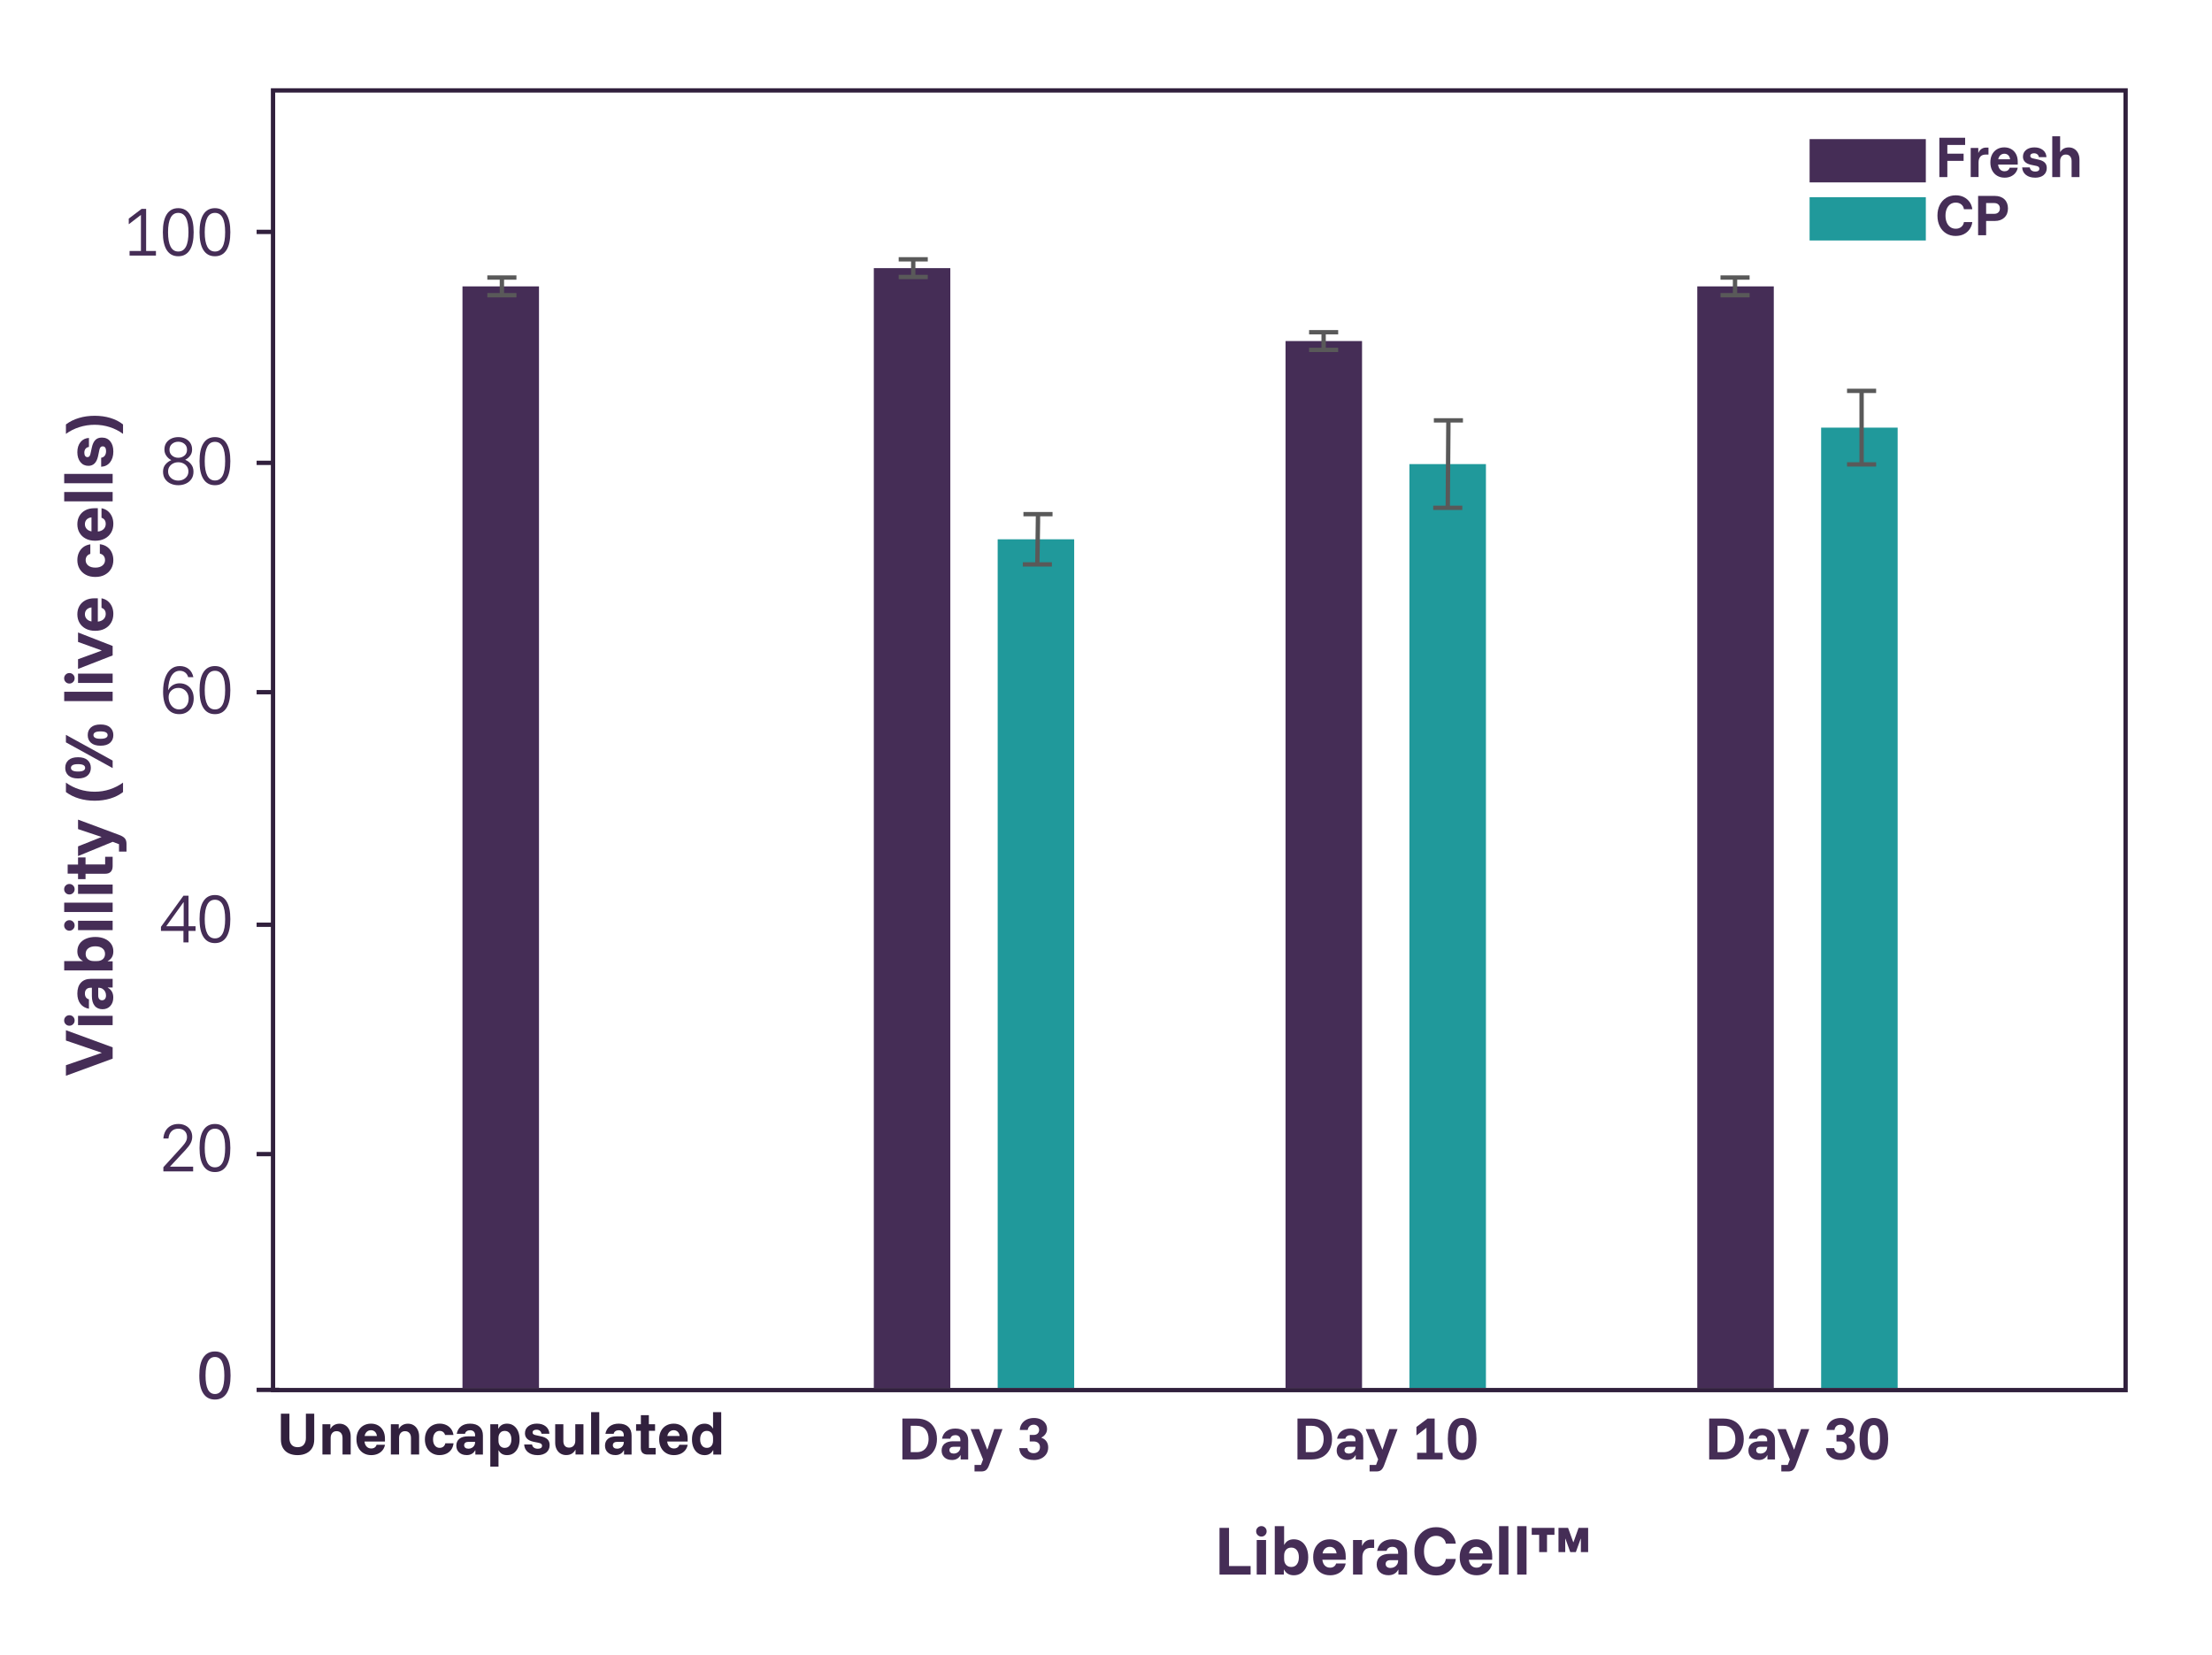 <?xml version="1.0" encoding="UTF-8"?>
<svg id="Artwork" xmlns="http://www.w3.org/2000/svg" viewBox="0 0 767 574">
  <defs>
    <style>
      .cls-1 {
        fill: #595959;
      }

      .cls-2 {
        fill: #452d56;
      }

      .cls-3 {
        fill: #20999b;
      }

      .cls-4 {
        fill: #31203d;
      }
    </style>
  </defs>
  <rect class="cls-2" x="160.36" y="99.33" width="26.53" height="382.04"/>
  <rect class="cls-2" x="302.99" y="93" width="26.53" height="388.37"/>
  <rect class="cls-3" x="345.94" y="187.05" width="26.53" height="294.33"/>
  <rect class="cls-2" x="445.75" y="118.29" width="26.53" height="363.08"/>
  <rect class="cls-3" x="488.71" y="160.97" width="26.53" height="320.4"/>
  <rect class="cls-2" x="588.52" y="99.33" width="26.53" height="382.04"/>
  <rect class="cls-3" x="631.47" y="148.32" width="26.53" height="333.05"/>
  <g id="Layer_5" data-name="Layer 5">
    <g>
      <rect class="cls-1" x="644.75" y="135.57" width="1.5" height="25.5"/>
      <rect class="cls-1" x="640.45" y="160.32" width="10.09" height="1.5"/>
      <rect class="cls-1" x="640.45" y="134.82" width="10.09" height="1.5"/>
    </g>
    <g>
      <polygon class="cls-1" points="502.75 176.14 501.25 176.13 501.47 145.8 502.97 145.8 502.97 148.56 502.75 176.14"/>
      <rect class="cls-1" x="496.96" y="175.38" width="10.09" height="1.5"/>
      <rect class="cls-1" x="497.18" y="145.05" width="10.09" height="1.5"/>
    </g>
    <g>
      <polygon class="cls-1" points="360.44 195.77 358.94 195.75 359.17 178.33 360.67 178.33 360.67 181.09 360.44 195.77"/>
      <rect class="cls-1" x="354.65" y="195.01" width="10.09" height="1.5"/>
      <rect class="cls-1" x="354.87" y="177.58" width="10.09" height="1.5"/>
    </g>
    <g>
      <rect class="cls-1" x="600.86" y="96.26" width="1.5" height="6.13"/>
      <rect class="cls-1" x="596.57" y="101.64" width="10.09" height="1.5"/>
      <rect class="cls-1" x="596.57" y="95.51" width="10.09" height="1.5"/>
    </g>
    <g>
      <rect class="cls-1" x="458.21" y="115.23" width="1.5" height="6.13"/>
      <rect class="cls-1" x="453.92" y="120.61" width="10.09" height="1.5"/>
      <rect class="cls-1" x="453.92" y="114.48" width="10.09" height="1.5"/>
    </g>
    <g>
      <rect class="cls-1" x="315.91" y="89.94" width="1.5" height="6.13"/>
      <rect class="cls-1" x="311.61" y="95.32" width="10.09" height="1.5"/>
      <rect class="cls-1" x="311.61" y="89.19" width="10.09" height="1.5"/>
    </g>
    <g>
      <rect class="cls-1" x="173.28" y="96.26" width="1.5" height="6.13"/>
      <rect class="cls-1" x="168.98" y="101.64" width="10.09" height="1.5"/>
      <rect class="cls-1" x="168.98" y="95.51" width="10.09" height="1.5"/>
    </g>
    <rect class="cls-4" x="88.98" y="79.68" width="5.31" height="1.5"/>
    <rect class="cls-4" x="88.98" y="159.78" width="5.31" height="1.5"/>
    <rect class="cls-4" x="88.98" y="239.33" width="5.31" height="1.5"/>
    <rect class="cls-4" x="88.98" y="319.99" width="5.31" height="1.5"/>
    <rect class="cls-4" x="88.98" y="399.54" width="5.31" height="1.5"/>
    <rect class="cls-4" x="88.98" y="481.32" width="7.84" height="1.5"/>
  </g>
  <g>
    <path class="cls-2" d="M44.93,88.64v-1.6h3.94v-12.5l-4.14,3.18h-.08v-1.9l4.46-3.38h1.56v14.6h3.4v1.6h-9.14Z"/>
    <path class="cls-2" d="M61.81,88.88c-1.75,0-3.07-.71-3.98-2.12-.91-1.41-1.36-3.49-1.36-6.22s.45-4.81,1.36-6.22c.91-1.41,2.23-2.12,3.98-2.12s3.07.71,3.98,2.12c.91,1.41,1.36,3.49,1.36,6.22s-.45,4.81-1.36,6.22c-.91,1.41-2.23,2.12-3.98,2.12ZM61.81,87.24c1.19,0,2.07-.56,2.66-1.68.59-1.12.88-2.79.88-5.02s-.29-3.9-.88-5.02-1.47-1.68-2.66-1.68-2.06.56-2.65,1.68-.89,2.79-.89,5.02.3,3.9.89,5.02c.59,1.12,1.48,1.68,2.65,1.68Z"/>
    <path class="cls-2" d="M74.53,88.88c-1.75,0-3.07-.71-3.98-2.12-.91-1.41-1.36-3.49-1.36-6.22s.45-4.81,1.36-6.22c.91-1.41,2.23-2.12,3.98-2.12s3.07.71,3.98,2.12c.91,1.41,1.36,3.49,1.36,6.22s-.45,4.81-1.36,6.22c-.91,1.41-2.23,2.12-3.98,2.12ZM74.53,87.24c1.19,0,2.07-.56,2.66-1.68.59-1.12.88-2.79.88-5.02s-.29-3.9-.88-5.02-1.47-1.68-2.66-1.68-2.06.56-2.65,1.68-.89,2.79-.89,5.02.3,3.9.89,5.02c.59,1.12,1.48,1.68,2.65,1.68Z"/>
  </g>
  <g>
    <path class="cls-2" d="M61.81,168.29c-.95,0-1.82-.18-2.62-.54-.8-.36-1.44-.89-1.93-1.59s-.73-1.56-.73-2.57.29-1.87.86-2.53,1.23-1.14,1.96-1.43v-.08c-.63-.29-1.17-.77-1.64-1.42s-.7-1.39-.7-2.2c0-.92.22-1.7.65-2.34.43-.64,1.01-1.13,1.74-1.47.73-.34,1.53-.51,2.41-.51s1.7.17,2.42.51c.72.34,1.3.83,1.73,1.47.43.64.65,1.42.65,2.34,0,.81-.23,1.53-.7,2.14-.47.61-1.01,1.07-1.64,1.36v.08c.75.29,1.4.79,1.97,1.49.57.7.85,1.56.85,2.59s-.24,1.87-.73,2.57-1.13,1.23-1.93,1.59c-.8.36-1.67.54-2.62.54ZM61.81,166.69c.63,0,1.21-.13,1.74-.39.53-.26.96-.63,1.29-1.11.33-.48.49-1.04.49-1.68s-.16-1.22-.49-1.69c-.33-.47-.76-.84-1.29-1.1-.53-.26-1.11-.39-1.74-.39s-1.21.13-1.74.39c-.53.26-.96.63-1.29,1.1-.33.47-.49,1.04-.49,1.69s.16,1.2.49,1.68c.33.48.76.85,1.29,1.11.53.26,1.11.39,1.74.39ZM61.81,158.77c.83,0,1.54-.25,2.14-.75s.9-1.18.9-2.03-.3-1.55-.9-2.04-1.31-.74-2.14-.74-1.54.25-2.14.74-.9,1.17-.9,2.04.3,1.53.9,2.03,1.31.75,2.14.75Z"/>
    <path class="cls-2" d="M74.53,168.29c-1.75,0-3.07-.71-3.98-2.12-.91-1.41-1.36-3.49-1.36-6.22s.45-4.81,1.36-6.22c.91-1.41,2.23-2.12,3.98-2.12s3.07.71,3.98,2.12c.91,1.41,1.36,3.49,1.36,6.22s-.45,4.81-1.36,6.22c-.91,1.41-2.23,2.12-3.98,2.12ZM74.53,166.65c1.19,0,2.07-.56,2.66-1.68.59-1.12.88-2.79.88-5.02s-.29-3.9-.88-5.02-1.47-1.68-2.66-1.68-2.06.56-2.65,1.68-.89,2.79-.89,5.02.3,3.9.89,5.02c.59,1.12,1.48,1.68,2.65,1.68Z"/>
  </g>
  <g>
    <path class="cls-2" d="M62.19,247.7c-1.81,0-3.21-.67-4.18-2-.97-1.33-1.46-3.25-1.46-5.74,0-1.87.23-3.47.7-4.8.47-1.33,1.13-2.36,1.99-3.07.86-.71,1.89-1.07,3.09-1.07s2.25.33,3.08,1c.83.67,1.37,1.61,1.64,2.84h-1.8c-.21-.71-.57-1.25-1.08-1.63-.51-.38-1.12-.57-1.84-.57-1.17,0-2.12.56-2.84,1.69s-1.11,2.78-1.18,4.95h.08c.37-.75.91-1.32,1.61-1.71.7-.39,1.45-.59,2.25-.59.99,0,1.85.22,2.58.66s1.31,1.05,1.72,1.84c.41.79.62,1.7.62,2.74s-.21,2.01-.63,2.84c-.42.83-1,1.47-1.75,1.93-.75.46-1.61.69-2.6.69ZM62.11,246.06c.97,0,1.77-.35,2.38-1.04.61-.69.92-1.59.92-2.68,0-.71-.15-1.34-.45-1.91-.3-.57-.72-1.01-1.26-1.34-.54-.33-1.16-.49-1.87-.49-.96,0-1.76.3-2.4.89-.64.59-.96,1.34-.96,2.25,0,.83.16,1.57.48,2.22.32.65.76,1.17,1.31,1.54.55.37,1.17.56,1.85.56Z"/>
    <path class="cls-2" d="M74.53,247.7c-1.75,0-3.07-.71-3.98-2.12-.91-1.41-1.36-3.49-1.36-6.22s.45-4.81,1.36-6.22c.91-1.41,2.23-2.12,3.98-2.12s3.07.71,3.98,2.12c.91,1.41,1.36,3.49,1.36,6.22s-.45,4.81-1.36,6.22c-.91,1.41-2.23,2.12-3.98,2.12ZM74.53,246.06c1.19,0,2.07-.56,2.66-1.68.59-1.12.88-2.79.88-5.02s-.29-3.9-.88-5.02-1.47-1.68-2.66-1.68-2.06.56-2.65,1.68-.89,2.79-.89,5.02.3,3.9.89,5.02c.59,1.12,1.48,1.68,2.65,1.68Z"/>
  </g>
  <g>
    <path class="cls-2" d="M63.61,326.87v-4h-7.8v-1.4l7.8-10.8h1.76v10.6h2.44v1.6h-2.44v4h-1.76ZM57.63,321.27h6.06v-8.32h-.08l-5.98,8.32Z"/>
    <path class="cls-2" d="M74.53,327.11c-1.75,0-3.07-.71-3.98-2.12-.91-1.41-1.36-3.49-1.36-6.22s.45-4.81,1.36-6.22c.91-1.41,2.23-2.12,3.98-2.12s3.07.71,3.98,2.12c.91,1.41,1.36,3.49,1.36,6.22s-.45,4.81-1.36,6.22c-.91,1.41-2.23,2.12-3.98,2.12ZM74.53,325.47c1.19,0,2.07-.56,2.66-1.68.59-1.12.88-2.79.88-5.02s-.29-3.9-.88-5.02-1.47-1.68-2.66-1.68-2.06.56-2.65,1.68-.89,2.79-.89,5.02.3,3.9.89,5.02c.59,1.12,1.48,1.68,2.65,1.68Z"/>
  </g>
  <g>
    <path class="cls-2" d="M56.65,406.28v-1.44l6.1-6.7c.55-.6.97-1.11,1.27-1.52.3-.41.51-.79.64-1.14.13-.35.19-.71.19-1.1,0-.88-.28-1.58-.83-2.11-.55-.53-1.28-.79-2.19-.79-.97,0-1.76.3-2.36.9-.6.6-.95,1.43-1.06,2.5h-1.76c.07-1.01.32-1.9.76-2.65.44-.75,1.04-1.34,1.8-1.76.76-.42,1.64-.63,2.64-.63.92,0,1.74.19,2.47.56.73.37,1.3.9,1.71,1.57.41.67.62,1.45.62,2.33,0,.75-.18,1.47-.55,2.18-.37.71-.95,1.49-1.75,2.34l-5.34,5.74v.08h7.96v1.64h-10.32Z"/>
    <path class="cls-2" d="M74.53,406.52c-1.75,0-3.07-.71-3.98-2.12-.91-1.41-1.36-3.49-1.36-6.22s.45-4.81,1.36-6.22c.91-1.41,2.23-2.12,3.98-2.12s3.07.71,3.98,2.12c.91,1.41,1.36,3.49,1.36,6.22s-.45,4.81-1.36,6.22c-.91,1.41-2.23,2.12-3.98,2.12ZM74.53,404.88c1.19,0,2.07-.56,2.66-1.68.59-1.12.88-2.79.88-5.02s-.29-3.9-.88-5.02-1.47-1.68-2.66-1.68-2.06.56-2.65,1.68-.89,2.79-.89,5.02.3,3.9.89,5.02c.59,1.12,1.48,1.68,2.65,1.68Z"/>
  </g>
  <path class="cls-2" d="M74.53,485.42c-1.77,0-3.12-.71-4.04-2.12-.92-1.41-1.38-3.49-1.38-6.22s.46-4.81,1.38-6.22c.92-1.41,2.27-2.12,4.04-2.12s3.12.71,4.04,2.12c.92,1.41,1.38,3.49,1.38,6.22s-.46,4.81-1.38,6.22c-.92,1.41-2.27,2.12-4.04,2.12ZM74.53,483.5c1.09,0,1.91-.53,2.45-1.6.54-1.07.81-2.67.81-4.82s-.27-3.75-.81-4.82c-.54-1.07-1.36-1.6-2.45-1.6s-1.91.53-2.45,1.6c-.54,1.07-.81,2.67-.81,4.82s.27,3.75.81,4.82c.54,1.07,1.36,1.6,2.45,1.6Z"/>
  <g>
    <path class="cls-2" d="M39.06,367.18l-16.2,5.94v-3.66l12.36-4.26v-.08l-12.36-4.22v-3.58l16.2,5.94v3.92Z"/>
    <path class="cls-2" d="M25.88,353.94c0,.51-.18.94-.53,1.29-.35.35-.78.53-1.29.53s-.94-.18-1.29-.53c-.35-.35-.53-.78-.53-1.29s.18-.94.53-1.29c.35-.35.78-.53,1.29-.53s.94.18,1.29.53c.35.35.53.78.53,1.29ZM39.06,355.56h-12v-3.24h12v3.24Z"/>
    <path class="cls-2" d="M39.28,345.96c0,1.23-.34,2.21-1.03,2.96-.69.75-1.59,1.12-2.71,1.12s-2.08-.4-2.72-1.2c-.64-.8-.96-1.92-.96-3.36v-2.88h-.48c-.61,0-1.09.18-1.43.53-.34.35-.51.84-.51,1.47,0,.52.12.96.36,1.31.24.35.59.58,1.04.69v3.28c-1.28-.24-2.27-.82-2.97-1.74-.7-.92-1.05-2.1-1.05-3.54,0-1.61.41-2.87,1.23-3.76.82-.89,1.98-1.34,3.47-1.34h7.54v3h-1.68v.08c.63.33,1.1.79,1.42,1.36.32.57.48,1.25.48,2.02ZM36.76,345.26c0-.51-.11-.96-.33-1.36-.22-.4-.52-.72-.9-.95-.38-.23-.82-.35-1.31-.35h-.16v2.72c0,.52.12.92.36,1.2.24.28.56.42.96.42.43,0,.76-.15,1.01-.45.25-.3.37-.71.37-1.23Z"/>
    <path class="cls-2" d="M39.3,329.96c0,1.57-.65,2.71-1.96,3.4v.08h1.72v3.14h-16.8v-3.24h6.44v-.08c-1.25-.65-1.88-1.75-1.88-3.3,0-1,.26-1.87.78-2.62.52-.75,1.25-1.33,2.19-1.74.94-.41,2.03-.62,3.27-.62s2.31.21,3.25.62c.94.41,1.67.99,2.2,1.74.53.75.79,1.62.79,2.62ZM36.42,330.84c0-.81-.3-1.45-.91-1.92-.61-.47-1.42-.7-2.45-.7s-1.84.23-2.45.7c-.61.47-.91,1.11-.91,1.92s.25,1.38.76,1.83c.51.45,1.19.67,2.06.67h1.08c.87,0,1.55-.22,2.06-.67.51-.45.76-1.06.76-1.83Z"/>
    <path class="cls-2" d="M25.88,320.98c0,.51-.18.94-.53,1.29-.35.35-.78.53-1.29.53s-.94-.18-1.29-.53c-.35-.35-.53-.78-.53-1.29s.18-.94.53-1.29c.35-.35.78-.53,1.29-.53s.94.18,1.29.53c.35.35.53.78.53,1.29ZM39.06,322.6h-12v-3.24h12v3.24Z"/>
    <path class="cls-2" d="M39.06,316.32h-16.8v-3.24h16.8v3.24Z"/>
    <path class="cls-2" d="M25.88,308.42c0,.51-.18.94-.53,1.29-.35.35-.78.53-1.29.53s-.94-.18-1.29-.53c-.35-.35-.53-.78-.53-1.29s.18-.94.53-1.29c.35-.35.78-.53,1.29-.53s.94.18,1.29.53c.35.35.53.78.53,1.29ZM39.06,310.04h-12v-3.24h12v3.24Z"/>
    <path class="cls-2" d="M39.06,300.42c0,.84-.22,1.49-.65,1.95s-1.1.69-1.99.69h-6.76v1.86h-2.6v-1.9h-3.6v-3.16h3.6v-2.46h2.6v2.42h6.8v-2.66h2.6v3.26Z"/>
    <path class="cls-2" d="M43.86,295.36h-2.6v-2.56l-2.18-.82-12.02,4.94v-3.36l8.08-3.22v-.08l-8.08-2.7v-3.28l12,4.46,2.3.86c.84.31,1.47.68,1.88,1.13.41.45.62,1.1.62,1.95v2.68Z"/>
    <path class="cls-2" d="M42.66,274.72c-1.24.97-2.7,1.72-4.38,2.23-1.68.51-3.49.77-5.44.77s-3.77-.26-5.47-.77c-1.7-.51-3.2-1.26-4.51-2.23v-3.28c1.37,1.01,2.92,1.79,4.64,2.34,1.72.55,3.49.82,5.32.82s3.56-.27,5.24-.82c1.68-.55,3.21-1.33,4.6-2.34v3.28Z"/>
    <path class="cls-2" d="M31.5,266.32c0,1.11-.38,2-1.13,2.67-.75.67-1.86,1.01-3.31,1.01s-2.57-.34-3.32-1.01c-.75-.67-1.12-1.56-1.12-2.67s.37-2,1.12-2.67c.75-.67,1.85-1.01,3.32-1.01s2.56.34,3.31,1.01c.75.67,1.13,1.56,1.13,2.67ZM39.06,266.4l-16.2-8.92v-2.6l16.2,8.92v2.6ZM29.52,266.32c0-.41-.2-.73-.6-.95s-1.02-.33-1.86-.33-1.46.11-1.86.33-.6.54-.6.95.2.73.6.95c.4.22,1.02.33,1.86.33s1.46-.11,1.86-.33c.4-.22.6-.54.6-.95ZM39.3,254.96c0,1.11-.38,2-1.13,2.67-.75.67-1.86,1.01-3.31,1.01s-2.57-.34-3.32-1.01c-.75-.67-1.12-1.56-1.12-2.67s.37-2,1.12-2.67c.75-.67,1.85-1.01,3.32-1.01s2.56.34,3.31,1.01c.75.67,1.13,1.56,1.13,2.67ZM37.32,254.96c0-.41-.2-.73-.6-.95-.4-.22-1.02-.33-1.86-.33s-1.46.11-1.86.33-.6.54-.6.95.2.73.6.95c.4.22,1.02.33,1.86.33s1.46-.11,1.86-.33c.4-.22.6-.54.6-.95Z"/>
    <path class="cls-2" d="M39.06,243.17h-16.8v-3.24h16.8v3.24Z"/>
    <path class="cls-2" d="M25.88,235.26c0,.51-.18.94-.53,1.29-.35.35-.78.53-1.29.53s-.94-.18-1.29-.53c-.35-.35-.53-.78-.53-1.29s.18-.94.53-1.29c.35-.35.78-.53,1.29-.53s.94.18,1.29.53c.35.35.53.78.53,1.29ZM39.06,236.88h-12v-3.24h12v3.24Z"/>
    <path class="cls-2" d="M39.06,227.33l-12,4.68v-3.36l8.16-2.98v-.08l-8.16-2.94v-3.28l12,4.68v3.28Z"/>
    <path class="cls-2" d="M39.3,212.93c0,1.15-.26,2.16-.77,3.04s-1.24,1.57-2.18,2.07-2.05.75-3.33.75-2.36-.24-3.29-.73c-.93-.49-1.64-1.16-2.15-2.03-.51-.87-.76-1.86-.76-2.98,0-1.05.23-2,.7-2.83.47-.83,1.14-1.49,2.03-1.98.89-.49,1.97-.73,3.25-.73h1.12v8.1c.88-.11,1.56-.4,2.03-.88.47-.48.71-1.07.71-1.78,0-.56-.13-1.02-.39-1.38-.26-.36-.62-.61-1.07-.74v-3.32c.85.16,1.59.49,2.2,1,.61.51,1.08,1.14,1.41,1.9s.49,1.6.49,2.52ZM31.72,215.55v-4.88c-.75.11-1.31.37-1.7.8s-.58.95-.58,1.56.19,1.16.58,1.61c.39.45.95.75,1.7.91Z"/>
    <path class="cls-2" d="M39.3,194.27c0,1.12-.26,2.12-.77,3s-1.24,1.57-2.17,2.08c-.93.51-2.03.76-3.3.76s-2.39-.25-3.32-.76-1.65-1.2-2.16-2.08c-.51-.88-.76-1.88-.76-3,0-.93.17-1.79.52-2.56.35-.77.85-1.42,1.52-1.93.67-.51,1.49-.84,2.46-.99v3.32c-.53.16-.94.43-1.21.81-.27.38-.41.83-.41,1.35,0,.77.3,1.4.9,1.88.6.48,1.42.72,2.46.72s1.84-.24,2.45-.72c.61-.48.91-1.11.91-1.88,0-.56-.15-1.04-.44-1.44-.29-.4-.75-.67-1.36-.82v-3.26c1.03.13,1.89.46,2.58.97.69.51,1.22,1.16,1.57,1.95s.53,1.65.53,2.6Z"/>
    <path class="cls-2" d="M39.3,181.69c0,1.15-.26,2.16-.77,3.04s-1.24,1.57-2.18,2.07-2.05.75-3.33.75-2.36-.24-3.29-.73c-.93-.49-1.64-1.16-2.15-2.03-.51-.87-.76-1.86-.76-2.98,0-1.05.23-2,.7-2.83.47-.83,1.14-1.49,2.03-1.98.89-.49,1.97-.73,3.25-.73h1.12v8.1c.88-.11,1.56-.4,2.03-.88.47-.48.71-1.07.71-1.78,0-.56-.13-1.02-.39-1.38-.26-.36-.62-.61-1.07-.74v-3.32c.85.16,1.59.49,2.2,1,.61.51,1.08,1.14,1.41,1.9s.49,1.6.49,2.52ZM31.72,184.31v-4.88c-.75.11-1.31.37-1.7.8s-.58.95-.58,1.56.19,1.16.58,1.61c.39.45.95.75,1.7.91Z"/>
    <path class="cls-2" d="M39.06,173.89h-16.8v-3.24h16.8v3.24Z"/>
    <path class="cls-2" d="M39.06,167.61h-16.8v-3.24h16.8v3.24Z"/>
    <path class="cls-2" d="M39.3,156.59c0,1.55-.38,2.8-1.14,3.76-.76.96-1.79,1.47-3.08,1.54v-3.12c.55-.09.97-.34,1.26-.74.29-.4.44-.93.44-1.58,0-.52-.1-.92-.3-1.21-.2-.29-.5-.43-.9-.43-.56,0-.93.38-1.1,1.14l-.48,2.28c-.49,2.23-1.61,3.34-3.34,3.34-1.16,0-2.09-.44-2.79-1.31-.7-.87-1.05-2.02-1.05-3.43s.36-2.59,1.09-3.49c.73-.9,1.7-1.38,2.93-1.45v3.12c-.52.09-.92.31-1.19.66-.27.35-.41.79-.41,1.34,0,.47.09.84.28,1.12.19.28.46.42.82.42.27,0,.48-.09.64-.27.16-.18.28-.44.36-.77l.52-2.36c.24-1.12.64-1.96,1.19-2.53.55-.57,1.31-.85,2.27-.85,1.23,0,2.2.43,2.91,1.3.71.87,1.07,2.04,1.07,3.52Z"/>
    <path class="cls-2" d="M42.66,150.49c-1.39-1.03-2.92-1.81-4.6-2.35s-3.43-.81-5.24-.81-3.6.27-5.32.82c-1.72.55-3.27,1.33-4.64,2.34v-3.28c1.31-.99,2.81-1.73,4.51-2.24,1.7-.51,3.52-.76,5.47-.76s3.76.25,5.44.76c1.68.51,3.14,1.25,4.38,2.24v3.28Z"/>
  </g>
  <g>
    <path class="cls-4" d="M103.12,504.7c-1.08,0-2.06-.2-2.92-.59s-1.55-1-2.05-1.81c-.5-.81-.75-1.84-.75-3.09v-8.89h2.96v8.47c0,.98.24,1.75.73,2.31.48.56,1.19.84,2.13.84s1.67-.3,2.14-.89c.47-.6.71-1.34.71-2.24v-8.49h2.89v8.92c0,1.19-.24,2.19-.73,3-.49.81-1.17,1.42-2.05,1.84s-1.89.62-3.04.62Z"/>
    <path class="cls-4" d="M111.8,504.49v-10.5h2.75v1.56h.07c.3-.57.72-1.01,1.26-1.3.54-.3,1.15-.45,1.85-.45.77,0,1.44.19,2.02.56.58.37,1.03.89,1.36,1.56s.49,1.43.49,2.29v6.28h-2.83v-5.74c0-.73-.18-1.31-.55-1.73-.37-.42-.87-.63-1.51-.63s-1.13.21-1.5.63c-.37.42-.56,1-.56,1.73v5.74h-2.83Z"/>
    <path class="cls-4" d="M128.73,504.7c-1,0-1.89-.22-2.66-.67s-1.37-1.08-1.81-1.91-.66-1.79-.66-2.91.21-2.07.64-2.88c.43-.81,1.02-1.44,1.78-1.88s1.63-.67,2.61-.67c.92,0,1.75.2,2.48.61.73.41,1.31,1,1.73,1.78.43.78.64,1.72.64,2.84v.98h-7.09c.09.77.35,1.36.77,1.78.42.42.94.62,1.56.62.49,0,.89-.11,1.21-.34s.53-.54.65-.94h2.91c-.14.75-.43,1.39-.88,1.93-.44.54-1,.95-1.66,1.23s-1.4.43-2.21.43ZM126.43,498.06h4.27c-.09-.65-.33-1.15-.7-1.49-.37-.34-.83-.51-1.37-.51s-1.02.17-1.41.51c-.39.34-.66.83-.8,1.49Z"/>
    <path class="cls-4" d="M135.53,504.49v-10.5h2.75v1.56h.07c.3-.57.72-1.01,1.26-1.3.54-.3,1.15-.45,1.85-.45.77,0,1.44.19,2.02.56.58.37,1.03.89,1.36,1.56s.49,1.43.49,2.29v6.28h-2.83v-5.74c0-.73-.18-1.31-.55-1.73-.37-.42-.87-.63-1.51-.63s-1.13.21-1.5.63c-.37.42-.56,1-.56,1.73v5.74h-2.83Z"/>
    <path class="cls-4" d="M152.44,504.7c-.98,0-1.85-.22-2.62-.67-.77-.45-1.38-1.08-1.82-1.9s-.67-1.78-.67-2.89.22-2.09.67-2.91c.44-.82,1.05-1.45,1.82-1.89.77-.44,1.65-.67,2.62-.67.82,0,1.56.15,2.24.46.68.3,1.24.75,1.69,1.33s.74,1.3.87,2.15h-2.91c-.14-.47-.38-.82-.71-1.06s-.73-.36-1.18-.36c-.68,0-1.22.26-1.65.79-.42.52-.63,1.24-.63,2.15s.21,1.61.63,2.14c.42.53.97.8,1.65.8.49,0,.91-.13,1.26-.39.35-.26.59-.65.72-1.19h2.85c-.12.9-.4,1.65-.85,2.26-.45.61-1.02,1.07-1.71,1.37-.69.31-1.45.46-2.28.46Z"/>
    <path class="cls-4" d="M161.8,504.68c-1.07,0-1.94-.3-2.59-.9-.65-.6-.98-1.39-.98-2.37s.35-1.82,1.05-2.38c.7-.56,1.68-.84,2.94-.84h2.52v-.42c0-.54-.15-.95-.46-1.25-.31-.3-.74-.45-1.29-.45-.45,0-.84.11-1.15.32s-.51.51-.6.91h-2.87c.21-1.12.72-1.99,1.52-2.6.8-.61,1.84-.92,3.1-.92,1.41,0,2.51.36,3.29,1.08s1.17,1.73,1.17,3.04v6.6h-2.62v-1.47h-.07c-.29.55-.69.96-1.19,1.24s-1.09.42-1.77.42ZM162.41,502.47c.44,0,.84-.1,1.19-.29.35-.19.63-.46.83-.79.2-.33.31-.71.31-1.15v-.14h-2.38c-.46,0-.8.11-1.05.32s-.37.49-.37.84c0,.37.13.67.39.88.26.22.62.32,1.08.32Z"/>
    <path class="cls-4" d="M170.01,508.69v-14.7h2.75v1.5h.07c.61-1.14,1.6-1.71,2.98-1.71.88,0,1.64.23,2.29.69s1.16,1.1,1.52,1.92c.36.82.54,1.77.54,2.85s-.18,2.04-.54,2.86c-.36.82-.87,1.46-1.52,1.92s-1.42.68-2.29.68c-1.35,0-2.32-.55-2.89-1.64h-.07v5.63h-2.83ZM175.03,502.18c.71,0,1.27-.27,1.68-.8.41-.53.61-1.25.61-2.14s-.2-1.61-.61-2.14c-.41-.53-.97-.8-1.68-.8s-1.21.22-1.6.67c-.39.44-.59,1.04-.59,1.8v.95c0,.76.2,1.36.59,1.8.39.44.92.67,1.6.67Z"/>
    <path class="cls-4" d="M186.39,504.7c-1.35,0-2.45-.33-3.29-1-.84-.67-1.29-1.56-1.35-2.7h2.73c.08.48.3.85.65,1.1.35.26.81.38,1.38.38.46,0,.81-.09,1.06-.26.25-.17.38-.44.38-.79,0-.49-.33-.81-1-.96l-2-.42c-1.95-.43-2.92-1.41-2.92-2.92,0-1.02.38-1.83,1.15-2.44s1.76-.92,3-.92,2.27.32,3.05.95,1.21,1.49,1.27,2.56h-2.73c-.08-.46-.27-.8-.58-1.04-.3-.24-.69-.36-1.17-.36-.41,0-.73.08-.98.25-.25.16-.37.4-.37.72,0,.23.08.42.24.56.16.14.38.25.67.32l2.06.46c.98.21,1.72.56,2.21,1.04.5.48.74,1.15.74,1.99,0,1.07-.38,1.92-1.14,2.55-.76.62-1.79.94-3.08.94Z"/>
    <path class="cls-4" d="M196.33,504.68c-.76,0-1.42-.18-2-.54-.57-.36-1.02-.87-1.34-1.51-.32-.65-.48-1.4-.48-2.25v-6.39h2.83v5.83c0,.71.17,1.27.52,1.67.34.4.83.6,1.46.6s1.18-.21,1.57-.64c.39-.43.59-1,.59-1.72v-5.74h2.83v10.5h-2.75v-1.63h-.07c-.29.58-.71,1.03-1.25,1.35-.54.32-1.18.47-1.92.47Z"/>
    <path class="cls-4" d="M204.96,504.49v-14.7h2.83v14.7h-2.83Z"/>
    <path class="cls-4" d="M213.35,504.68c-1.07,0-1.94-.3-2.59-.9-.65-.6-.98-1.39-.98-2.37s.35-1.82,1.05-2.38c.7-.56,1.68-.84,2.94-.84h2.52v-.42c0-.54-.15-.95-.46-1.25-.31-.3-.74-.45-1.29-.45-.45,0-.84.11-1.15.32s-.51.51-.6.91h-2.87c.21-1.12.72-1.99,1.52-2.6.8-.61,1.84-.92,3.1-.92,1.41,0,2.51.36,3.29,1.08s1.17,1.73,1.17,3.04v6.6h-2.62v-1.47h-.07c-.29.55-.69.96-1.19,1.24s-1.09.42-1.77.42ZM213.97,502.47c.44,0,.84-.1,1.19-.29.35-.19.63-.46.83-.79.2-.33.31-.71.31-1.15v-.14h-2.38c-.46,0-.8.11-1.05.32s-.37.49-.37.84c0,.37.13.67.39.88.26.22.62.32,1.08.32Z"/>
    <path class="cls-4" d="M224.5,504.49c-.73,0-1.3-.19-1.71-.57-.4-.38-.6-.96-.6-1.74v-5.92h-1.63v-2.28h1.66v-3.15h2.77v3.15h2.15v2.28h-2.12v5.95h2.33v2.28h-2.85Z"/>
    <path class="cls-4" d="M233.69,504.7c-1,0-1.89-.22-2.66-.67s-1.37-1.08-1.81-1.91-.66-1.79-.66-2.91.21-2.07.64-2.88c.43-.81,1.02-1.44,1.78-1.88s1.63-.67,2.61-.67c.92,0,1.75.2,2.48.61.73.41,1.31,1,1.73,1.78.43.78.64,1.72.64,2.84v.98h-7.09c.09.77.35,1.36.77,1.78.42.42.94.62,1.56.62.49,0,.89-.11,1.21-.34s.53-.54.65-.94h2.91c-.14.75-.43,1.39-.88,1.93-.44.54-1,.95-1.66,1.23s-1.4.43-2.21.43ZM231.4,498.06h4.27c-.09-.65-.33-1.15-.7-1.49-.37-.34-.83-.51-1.37-.51s-1.02.17-1.41.51c-.39.34-.66.83-.8,1.49Z"/>
    <path class="cls-4" d="M244.29,504.7c-.86,0-1.62-.23-2.28-.69s-1.17-1.1-1.53-1.92c-.36-.82-.54-1.77-.54-2.84s.18-2.04.54-2.86c.36-.82.87-1.46,1.53-1.92s1.42-.68,2.28-.68c1.35,0,2.32.55,2.89,1.64h.07v-5.63h2.83v14.7h-2.75v-1.5h-.07c-.61,1.14-1.6,1.71-2.98,1.71ZM245.06,502.18c.69,0,1.23-.22,1.61-.67.38-.44.58-1.04.58-1.8v-.95c0-.76-.19-1.36-.58-1.8-.39-.44-.92-.67-1.61-.67s-1.26.27-1.67.8c-.41.53-.62,1.25-.62,2.14s.21,1.61.62,2.14c.41.53.97.8,1.67.8Z"/>
  </g>
  <g>
    <path class="cls-2" d="M422.86,546.13v-16.2h3.3v13.24h7.48v2.96h-10.78Z"/>
    <path class="cls-2" d="M437.38,532.95c-.51,0-.94-.18-1.29-.53s-.53-.78-.53-1.29.18-.94.53-1.29.78-.53,1.29-.53.94.18,1.29.53.53.78.53,1.29-.18.94-.53,1.29-.78.53-1.29.53ZM435.76,546.13v-12h3.24v12h-3.24Z"/>
    <path class="cls-2" d="M448.64,546.37c-1.57,0-2.71-.65-3.4-1.96h-.08v1.72h-3.14v-16.8h3.24v6.44h.08c.65-1.25,1.75-1.88,3.3-1.88,1,0,1.87.26,2.62.78.75.52,1.33,1.25,1.74,2.19.41.94.62,2.03.62,3.27s-.21,2.31-.62,3.25c-.41.94-.99,1.67-1.74,2.2-.75.53-1.62.79-2.62.79ZM447.76,543.49c.81,0,1.45-.3,1.92-.91s.7-1.42.7-2.45-.23-1.84-.7-2.45c-.47-.61-1.11-.91-1.92-.91s-1.38.25-1.83.76c-.45.51-.67,1.19-.67,2.06v1.08c0,.87.22,1.55.67,2.06.45.51,1.06.76,1.83.76Z"/>
    <path class="cls-2" d="M461.2,546.37c-1.15,0-2.16-.26-3.04-.77-.88-.51-1.57-1.24-2.07-2.18s-.75-2.05-.75-3.33.24-2.36.73-3.29,1.16-1.64,2.03-2.15c.87-.51,1.86-.76,2.98-.76,1.05,0,2,.23,2.83.7s1.49,1.14,1.98,2.03c.49.89.73,1.97.73,3.25v1.12h-8.1c.11.88.4,1.56.88,2.03.48.47,1.07.71,1.78.71.56,0,1.02-.13,1.38-.39s.61-.62.74-1.07h3.32c-.16.85-.49,1.59-1,2.2s-1.14,1.08-1.9,1.41-1.6.49-2.52.49ZM458.58,538.79h4.88c-.11-.75-.37-1.31-.8-1.7s-.95-.58-1.56-.58-1.16.19-1.61.58c-.45.39-.75.95-.91,1.7Z"/>
    <path class="cls-2" d="M469.16,546.13v-12h3.12v1.98h.08c.27-.65.67-1.17,1.21-1.55s1.18-.57,1.91-.57h1v2.88h-1.14c-1.01,0-1.76.29-2.23.88s-.71,1.36-.71,2.32v6.06h-3.24Z"/>
    <path class="cls-2" d="M481.44,546.35c-1.23,0-2.21-.34-2.96-1.03s-1.12-1.59-1.12-2.71c0-1.17.4-2.08,1.2-2.72.8-.64,1.92-.96,3.36-.96h2.88v-.48c0-.61-.18-1.09-.53-1.43-.35-.34-.84-.51-1.47-.51-.52,0-.96.12-1.31.36s-.58.59-.69,1.04h-3.28c.24-1.28.82-2.27,1.74-2.97.92-.7,2.1-1.05,3.54-1.05,1.61,0,2.87.41,3.76,1.23.89.82,1.34,1.98,1.34,3.47v7.54h-3v-1.68h-.08c-.33.63-.79,1.1-1.36,1.42-.57.32-1.25.48-2.02.48ZM482.14,543.83c.51,0,.96-.11,1.36-.33.4-.22.72-.52.95-.9s.35-.82.35-1.31v-.16h-2.72c-.52,0-.92.12-1.2.36-.28.24-.42.56-.42.96,0,.43.15.76.45,1.01.3.25.71.37,1.23.37Z"/>
    <path class="cls-2" d="M497.98,546.43c-1.49,0-2.81-.35-3.94-1.05-1.13-.7-2.02-1.68-2.65-2.94-.63-1.26-.95-2.72-.95-4.39s.32-3.11.95-4.37c.63-1.26,1.52-2.24,2.65-2.94,1.13-.7,2.45-1.05,3.94-1.05,1.23,0,2.32.24,3.28.71.96.47,1.75,1.14,2.38,2,.63.86,1.01,1.86,1.16,3.01h-3.46c-.11-.81-.47-1.47-1.08-1.97-.61-.5-1.37-.75-2.28-.75-.85,0-1.6.22-2.23.67-.63.45-1.12,1.07-1.47,1.87-.35.8-.52,1.75-.52,2.84s.17,2.01.52,2.82c.35.81.84,1.44,1.47,1.89.63.45,1.38.67,2.23.67.91,0,1.67-.25,2.28-.76.61-.51.97-1.17,1.08-1.98h3.46c-.15,1.15-.53,2.15-1.16,3.02-.63.87-1.42,1.53-2.38,2-.96.47-2.05.7-3.28.7Z"/>
    <path class="cls-2" d="M512,546.37c-1.15,0-2.16-.26-3.04-.77-.88-.51-1.57-1.24-2.07-2.18s-.75-2.05-.75-3.33.24-2.36.73-3.29,1.16-1.64,2.03-2.15c.87-.51,1.86-.76,2.98-.76,1.05,0,2,.23,2.83.7s1.49,1.14,1.98,2.03c.49.89.73,1.97.73,3.25v1.12h-8.1c.11.88.4,1.56.88,2.03.48.47,1.07.71,1.78.71.56,0,1.02-.13,1.38-.39s.61-.62.74-1.07h3.32c-.16.85-.49,1.59-1,2.2s-1.14,1.08-1.9,1.41-1.6.49-2.52.49ZM509.38,538.79h4.88c-.11-.75-.37-1.31-.8-1.7s-.95-.58-1.56-.58-1.16.19-1.61.58c-.45.39-.75.95-.91,1.7Z"/>
    <path class="cls-2" d="M519.8,546.13v-16.8h3.24v16.8h-3.24Z"/>
    <path class="cls-2" d="M526.08,546.13v-16.8h3.24v16.8h-3.24Z"/>
    <path class="cls-2" d="M536.42,538.33h-2.72v-6h-2.58v-2.4h7.88v2.4h-2.58v6ZM540.4,538.33v-8.4h3.32l1.8,4.96h.08l1.76-4.96h3.32v8.4h-2.52v-4.62h-.08l-1.66,4.62h-1.94l-1.66-4.62h-.08v4.62h-2.34Z"/>
  </g>
  <g>
    <path class="cls-2" d="M675.24,61.42h-2.78v-13.64h8.94v2.49h-6.17v3.03h5.64v2.49h-5.64v5.63Z"/>
    <path class="cls-2" d="M683.33,61.42v-10.11h2.63v1.67h.07c.22-.55.56-.99,1.02-1.31.46-.32.99-.48,1.61-.48h.84v2.42h-.96c-.85,0-1.48.25-1.88.74-.4.5-.6,1.15-.6,1.95v5.1h-2.73Z"/>
    <path class="cls-2" d="M695.08,61.62c-.97,0-1.82-.22-2.56-.65s-1.32-1.04-1.74-1.84c-.42-.79-.63-1.73-.63-2.8s.2-1.99.61-2.77.98-1.38,1.71-1.81c.73-.43,1.57-.64,2.51-.64.89,0,1.68.2,2.38.59.7.39,1.26.96,1.67,1.71s.61,1.66.61,2.74v.94h-6.82c.09.74.34,1.31.74,1.71s.9.6,1.5.6c.47,0,.86-.11,1.16-.33.3-.22.51-.52.62-.9h2.8c-.13.72-.42,1.34-.84,1.85s-.96.91-1.6,1.19c-.64.28-1.35.41-2.12.41ZM692.88,55.24h4.11c-.09-.63-.31-1.11-.67-1.43-.36-.33-.8-.49-1.31-.49s-.98.16-1.36.49c-.38.33-.63.8-.77,1.43Z"/>
    <path class="cls-2" d="M705.65,61.62c-1.3,0-2.36-.32-3.17-.96-.81-.64-1.24-1.5-1.3-2.59h2.63c.08.46.29.81.62,1.06s.78.37,1.33.37c.44,0,.78-.08,1.02-.25.24-.17.36-.42.36-.76,0-.47-.32-.78-.96-.93l-1.92-.4c-1.88-.42-2.81-1.35-2.81-2.81,0-.98.37-1.76,1.1-2.35.74-.59,1.7-.88,2.89-.88s2.18.31,2.94.92c.76.61,1.17,1.44,1.22,2.47h-2.63c-.08-.44-.26-.77-.56-1-.29-.23-.67-.35-1.13-.35-.39,0-.71.08-.94.24-.24.16-.35.39-.35.69,0,.22.08.4.23.54.15.13.37.24.65.3l1.99.44c.94.2,1.65.54,2.13,1,.48.47.72,1.1.72,1.91,0,1.03-.37,1.85-1.09,2.45-.73.6-1.72.9-2.96.9Z"/>
    <path class="cls-2" d="M711.61,61.42v-14.15h2.73v5.42h.07c.3-.51.7-.89,1.2-1.16s1.07-.4,1.74-.4c.73,0,1.37.18,1.93.54.56.36.99.86,1.3,1.49.31.63.47,1.37.47,2.2v6.06h-2.73v-5.54c0-.71-.18-1.26-.53-1.67-.35-.4-.84-.61-1.46-.61s-1.09.2-1.45.61-.54.96-.54,1.67v5.54h-2.73Z"/>
  </g>
  <g>
    <path class="cls-2" d="M678.15,81.84c-1.26,0-2.36-.29-3.32-.88-.96-.59-1.7-1.42-2.23-2.48-.53-1.06-.8-2.29-.8-3.7s.27-2.62.8-3.68,1.28-1.89,2.23-2.48c.95-.59,2.06-.88,3.32-.88,1.03,0,1.95.2,2.76.6.81.4,1.48.96,2,1.68.53.72.85,1.57.98,2.54h-2.91c-.09-.68-.39-1.24-.91-1.66-.52-.42-1.16-.63-1.92-.63-.72,0-1.34.19-1.88.56-.53.38-.95.9-1.24,1.58s-.44,1.47-.44,2.39.15,1.69.44,2.38c.29.68.7,1.22,1.24,1.59.53.38,1.16.56,1.88.56.76,0,1.4-.21,1.92-.64.52-.43.82-.98.91-1.67h2.91c-.12.97-.45,1.81-.98,2.54-.53.73-1.2,1.29-2,1.68s-1.73.59-2.76.59Z"/>
    <path class="cls-2" d="M685.9,81.59v-13.64h5.78c1.4,0,2.52.39,3.34,1.17.82.78,1.23,1.84,1.23,3.17s-.41,2.38-1.24,3.17-1.93,1.18-3.33,1.18h-3v4.95h-2.78ZM688.68,74.16h2.83c.59,0,1.07-.17,1.42-.51.35-.34.52-.79.52-1.36s-.17-1.03-.52-1.36c-.35-.34-.82-.5-1.42-.5h-2.83v3.74Z"/>
  </g>
  <g>
    <path class="cls-2" d="M312.9,506.18v-14.17h4.97c1.42,0,2.66.29,3.7.86,1.04.57,1.86,1.39,2.44,2.45.58,1.06.88,2.32.88,3.78s-.29,2.7-.88,3.76c-.58,1.06-1.4,1.88-2.45,2.46-1.05.58-2.28.87-3.69.87h-4.97ZM315.79,503.67h2.08c.89,0,1.63-.19,2.24-.58s1.07-.92,1.39-1.6c.32-.68.48-1.48.48-2.39,0-1.36-.36-2.47-1.07-3.31-.71-.84-1.73-1.26-3.04-1.26h-2.08v9.14Z"/>
    <path class="cls-2" d="M330.07,506.38c-1.07,0-1.94-.3-2.59-.9-.65-.6-.98-1.39-.98-2.37s.35-1.82,1.05-2.38,1.68-.84,2.94-.84h2.52v-.42c0-.54-.15-.95-.46-1.25-.31-.3-.74-.45-1.29-.45-.46,0-.84.11-1.15.32-.31.21-.51.51-.6.91h-2.87c.21-1.12.72-1.99,1.52-2.6.81-.61,1.84-.92,3.1-.92,1.41,0,2.51.36,3.29,1.08s1.17,1.73,1.17,3.04v6.6h-2.62v-1.47h-.07c-.29.55-.69.96-1.19,1.24-.5.28-1.09.42-1.77.42ZM330.68,504.17c.44,0,.84-.1,1.19-.29.35-.19.63-.46.83-.79.2-.33.31-.71.31-1.15v-.14h-2.38c-.46,0-.8.11-1.05.32s-.37.49-.37.84c0,.37.13.67.39.88s.62.32,1.08.32Z"/>
    <path class="cls-2" d="M337.91,510.38v-2.28h2.24l.72-1.91-4.32-10.52h2.94l2.82,7.07h.07l2.36-7.07h2.87l-3.9,10.5-.75,2.01c-.27.73-.6,1.28-.99,1.64-.39.36-.96.54-1.71.54h-2.35Z"/>
    <path class="cls-2" d="M358.47,506.39c-1.48,0-2.67-.36-3.56-1.08s-1.4-1.74-1.51-3.04h2.85c.06.55.28.98.67,1.29.39.31.89.46,1.51.46.65,0,1.18-.19,1.58-.58.4-.39.6-.89.6-1.52,0-.6-.2-1.07-.6-1.43-.4-.36-.93-.53-1.58-.53h-1.38v-2.27h1.4c.57,0,1.02-.16,1.36-.49.33-.33.5-.74.5-1.22,0-.54-.17-.98-.52-1.32-.35-.34-.79-.52-1.33-.52-.6,0-1.08.17-1.44.5-.37.33-.59.78-.66,1.34h-2.75c.05-.82.28-1.54.7-2.17.42-.63.99-1.12,1.72-1.47.73-.35,1.57-.52,2.51-.52.89,0,1.67.16,2.34.48.67.32,1.2.77,1.59,1.34.39.57.59,1.24.59,2,0,.63-.17,1.2-.52,1.71-.34.51-.81.93-1.41,1.24v.1c.72.23,1.29.65,1.71,1.23.41.59.62,1.29.62,2.09,0,.89-.22,1.66-.65,2.31s-1.02,1.16-1.77,1.53c-.75.37-1.6.55-2.57.55Z"/>
  </g>
  <g>
    <path class="cls-2" d="M449.89,506.18v-14.17h4.97c1.42,0,2.66.29,3.7.86,1.04.57,1.86,1.39,2.44,2.45.58,1.06.88,2.32.88,3.78s-.29,2.7-.88,3.76c-.58,1.06-1.4,1.88-2.45,2.46s-2.28.87-3.69.87h-4.97ZM452.78,503.67h2.08c.89,0,1.63-.19,2.24-.58s1.07-.92,1.39-1.6c.32-.68.48-1.48.48-2.39,0-1.36-.36-2.47-1.07-3.31-.71-.84-1.73-1.26-3.04-1.26h-2.08v9.14Z"/>
    <path class="cls-2" d="M467.06,506.38c-1.07,0-1.94-.3-2.59-.9-.65-.6-.98-1.39-.98-2.37s.35-1.82,1.05-2.38,1.68-.84,2.94-.84h2.52v-.42c0-.54-.15-.95-.46-1.25-.31-.3-.74-.45-1.29-.45-.46,0-.84.11-1.15.32-.31.21-.51.51-.6.91h-2.87c.21-1.12.72-1.99,1.52-2.6.81-.61,1.84-.92,3.1-.92,1.41,0,2.51.36,3.29,1.08s1.17,1.73,1.17,3.04v6.6h-2.62v-1.47h-.07c-.29.55-.69.96-1.19,1.24-.5.28-1.09.42-1.77.42ZM467.67,504.17c.44,0,.84-.1,1.19-.29.35-.19.63-.46.83-.79.2-.33.31-.71.31-1.15v-.14h-2.38c-.46,0-.8.11-1.05.32s-.37.49-.37.84c0,.37.13.67.39.88s.62.32,1.08.32Z"/>
    <path class="cls-2" d="M474.9,510.38v-2.28h2.24l.72-1.91-4.32-10.52h2.94l2.82,7.07h.07l2.36-7.07h2.87l-3.9,10.5-.75,2.01c-.27.73-.6,1.28-.99,1.64-.39.36-.96.54-1.71.54h-2.35Z"/>
    <path class="cls-2" d="M491.38,506.18v-2.29h3.24v-8.68l-3.41,2.62h-.07v-2.91l3.87-2.92h2.45v11.88h2.77v2.29h-8.84Z"/>
    <path class="cls-2" d="M506.99,506.39c-1.62,0-2.86-.62-3.7-1.85-.85-1.24-1.27-3.05-1.27-5.44s.42-4.21,1.27-5.44c.85-1.24,2.08-1.85,3.7-1.85s2.85.62,3.7,1.85c.85,1.24,1.27,3.05,1.27,5.44s-.42,4.21-1.27,5.44c-.85,1.24-2.08,1.85-3.7,1.85ZM506.99,503.94c.73,0,1.27-.39,1.62-1.16.34-.78.52-2,.52-3.68s-.17-2.91-.52-3.68c-.34-.78-.88-1.16-1.62-1.16s-1.26.39-1.61,1.16c-.35.78-.53,2-.53,3.68s.18,2.91.53,3.68c.35.78.89,1.16,1.61,1.16Z"/>
  </g>
  <g>
    <path class="cls-2" d="M592.65,506.18v-14.17h4.97c1.42,0,2.66.29,3.7.86,1.04.57,1.86,1.39,2.44,2.45.58,1.06.88,2.32.88,3.78s-.29,2.7-.88,3.76c-.58,1.06-1.4,1.88-2.45,2.46s-2.28.87-3.69.87h-4.97ZM595.54,503.67h2.08c.89,0,1.63-.19,2.24-.58s1.07-.92,1.39-1.6c.32-.68.48-1.48.48-2.39,0-1.36-.36-2.47-1.07-3.31-.71-.84-1.73-1.26-3.04-1.26h-2.08v9.14Z"/>
    <path class="cls-2" d="M609.82,506.38c-1.07,0-1.94-.3-2.59-.9-.65-.6-.98-1.39-.98-2.37s.35-1.82,1.05-2.38,1.68-.84,2.94-.84h2.52v-.42c0-.54-.15-.95-.46-1.25-.31-.3-.74-.45-1.29-.45-.46,0-.84.11-1.15.32-.31.21-.51.51-.6.91h-2.87c.21-1.12.72-1.99,1.52-2.6.81-.61,1.84-.92,3.1-.92,1.41,0,2.51.36,3.29,1.08s1.17,1.73,1.17,3.04v6.6h-2.62v-1.47h-.07c-.29.55-.69.96-1.19,1.24-.5.28-1.09.42-1.77.42ZM610.43,504.17c.44,0,.84-.1,1.19-.29.35-.19.63-.46.83-.79.2-.33.31-.71.31-1.15v-.14h-2.38c-.46,0-.8.11-1.05.32s-.37.49-.37.84c0,.37.13.67.39.88s.62.32,1.08.32Z"/>
    <path class="cls-2" d="M617.66,510.38v-2.28h2.24l.72-1.91-4.32-10.52h2.94l2.82,7.07h.07l2.36-7.07h2.87l-3.9,10.5-.75,2.01c-.27.73-.6,1.28-.99,1.64-.39.36-.96.54-1.71.54h-2.35Z"/>
    <path class="cls-2" d="M638.22,506.39c-1.48,0-2.67-.36-3.56-1.08s-1.4-1.74-1.51-3.04h2.85c.06.55.28.98.67,1.29.39.31.89.46,1.51.46.65,0,1.18-.19,1.58-.58.4-.39.6-.89.6-1.52,0-.6-.2-1.07-.6-1.43-.4-.36-.93-.53-1.58-.53h-1.38v-2.27h1.4c.57,0,1.02-.16,1.36-.49.33-.33.5-.74.5-1.22,0-.54-.17-.98-.52-1.32-.35-.34-.79-.52-1.33-.52-.6,0-1.08.17-1.44.5-.37.33-.59.78-.66,1.34h-2.75c.05-.82.28-1.54.7-2.17.42-.63.99-1.12,1.72-1.47.73-.35,1.57-.52,2.51-.52.89,0,1.67.16,2.34.48.67.32,1.2.77,1.59,1.34.39.57.59,1.24.59,2,0,.63-.17,1.2-.52,1.71-.34.51-.81.93-1.41,1.24v.1c.72.23,1.29.65,1.71,1.23.41.59.62,1.29.62,2.09,0,.89-.22,1.66-.65,2.31s-1.02,1.16-1.77,1.53c-.75.37-1.6.55-2.57.55Z"/>
    <path class="cls-2" d="M649.75,506.39c-1.62,0-2.86-.62-3.7-1.85-.85-1.24-1.27-3.05-1.27-5.44s.42-4.21,1.27-5.44c.85-1.24,2.08-1.85,3.7-1.85s2.85.62,3.7,1.85c.85,1.24,1.27,3.05,1.27,5.44s-.42,4.21-1.27,5.44c-.85,1.24-2.08,1.85-3.7,1.85ZM649.75,503.94c.73,0,1.27-.39,1.62-1.16.34-.78.52-2,.52-3.68s-.17-2.91-.52-3.68c-.34-.78-.88-1.16-1.62-1.16s-1.26.39-1.61,1.16c-.35.78-.53,2-.53,3.68s.18,2.91.53,3.68c.35.78.89,1.16,1.61,1.16Z"/>
  </g>
  <rect class="cls-2" x="627.47" y="48.25" width="40.3" height="15.01"/>
  <rect class="cls-3" x="627.47" y="68.4" width="40.3" height="15.01"/>
  <path class="cls-4" d="M737.79,482.89H93.92V30.61h643.87v452.27ZM95.42,481.39h640.87V32.11H95.42v449.27Z"/>
</svg>
